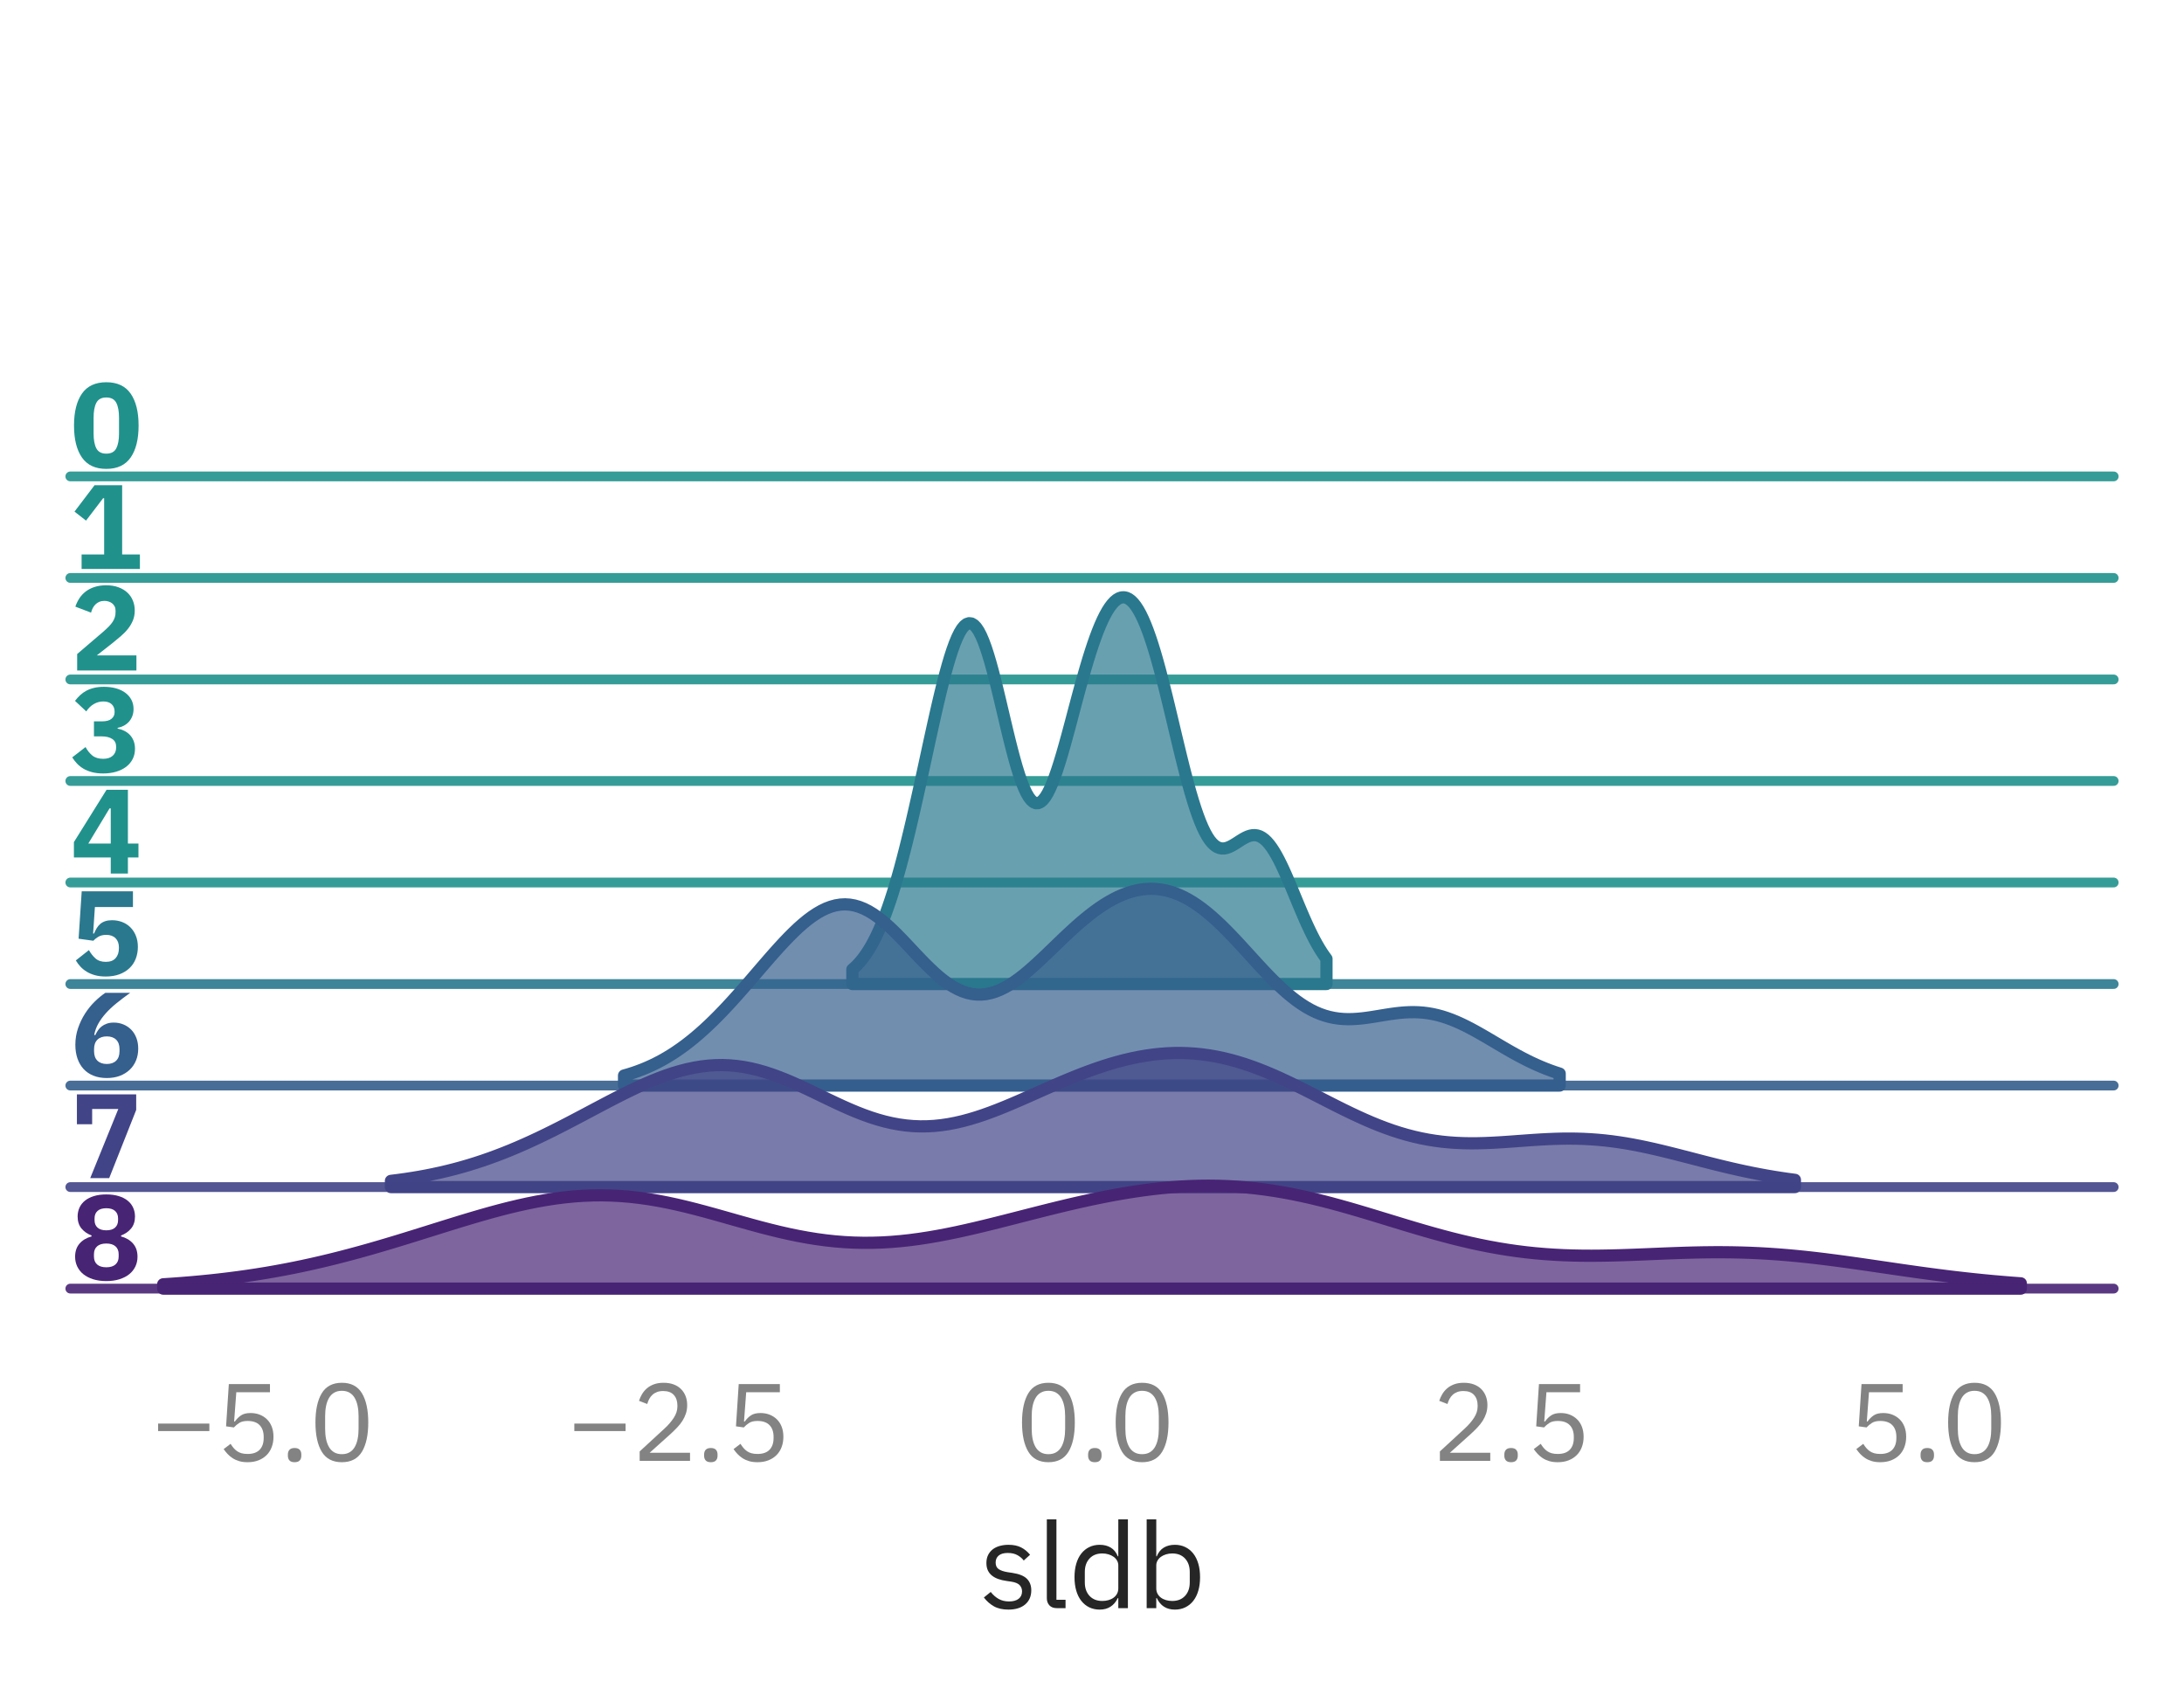 <?xml version="1.0" encoding="utf-8" standalone="no"?>
<!DOCTYPE svg PUBLIC "-//W3C//DTD SVG 1.1//EN"
  "http://www.w3.org/Graphics/SVG/1.1/DTD/svg11.dtd">
<svg xmlns:xlink="http://www.w3.org/1999/xlink" width="223.65pt" height="174.26pt" viewBox="0 0 223.65 174.26" xmlns="http://www.w3.org/2000/svg" version="1.1">
 <defs>
  <style type="text/css">*{stroke-linejoin: round; stroke-linecap: butt}</style>
 </defs>
 <g id="figure_1">
  <g id="patch_1">
   <path d="M 0 174.26 
L 223.65 174.26 
L 223.65 0 
L 0 0 
L 0 174.26 
z
" style="fill: none"/>
  </g>
  <g id="axes_1">
   <g id="patch_2">
    <path d="M 7.2 48.78 
L 216.45 48.78 
L 216.45 7.2 
L 7.2 7.2 
L 7.2 48.78 
z
" style="fill: none"/>
   </g>
   <g id="matplotlib.axis_1">
    <g id="xtick_1"/>
    <g id="xtick_2"/>
    <g id="xtick_3"/>
    <g id="xtick_4"/>
    <g id="xtick_5"/>
   </g>
   <g id="matplotlib.axis_2"/>
   <g id="line2d_1">
    <path d="M 7.2 48.78 
L 216.45 48.78 
" style="fill: none; stroke: #21918c; stroke-opacity: 0.9; stroke-linecap: round"/>
   </g>
   <g id="text_1">
    <!-- 0 -->
    <g style="fill: #21918c" transform="translate(7.2 47.862) scale(0.12 -0.12)">
     <defs>
      <path id="IBMPlexSans-Bold-30" d="M 1920 -77 
Q 1043 -77 620 531 
Q 198 1139 198 2234 
Q 198 3328 620 3936 
Q 1043 4544 1920 4544 
Q 2797 4544 3219 3936 
Q 3642 3328 3642 2234 
Q 3642 1139 3219 531 
Q 2797 -77 1920 -77 
z
M 1920 736 
Q 2304 736 2451 1017 
Q 2598 1299 2598 1811 
L 2598 2656 
Q 2598 3168 2451 3449 
Q 2304 3731 1920 3731 
Q 1536 3731 1389 3449 
Q 1242 3168 1242 2656 
L 1242 1811 
Q 1242 1299 1389 1017 
Q 1536 736 1920 736 
z
" transform="scale(0.016)"/>
     </defs>
     <use xlink:href="#IBMPlexSans-Bold-30"/>
    </g>
   </g>
  </g>
  <g id="axes_2">
   <g id="patch_3">
    <path d="M 7.2 59.175 
L 216.45 59.175 
L 216.45 17.595 
L 7.2 17.595 
L 7.2 59.175 
z
" style="fill: none"/>
   </g>
   <g id="matplotlib.axis_3">
    <g id="xtick_6"/>
    <g id="xtick_7"/>
    <g id="xtick_8"/>
    <g id="xtick_9"/>
    <g id="xtick_10"/>
   </g>
   <g id="matplotlib.axis_4"/>
   <g id="line2d_2">
    <path d="M 7.2 59.175 
L 216.45 59.175 
" style="fill: none; stroke: #21918c; stroke-opacity: 0.9; stroke-linecap: round"/>
   </g>
   <g id="text_2">
    <!-- 1 -->
    <g style="fill: #21918c" transform="translate(7.2 58.257) scale(0.12 -0.12)">
     <defs>
      <path id="IBMPlexSans-Bold-31" d="M 602 0 
L 602 774 
L 1805 774 
L 1805 3770 
L 1747 3770 
L 838 2579 
L 224 3059 
L 1293 4467 
L 2765 4467 
L 2765 774 
L 3712 774 
L 3712 0 
L 602 0 
z
" transform="scale(0.016)"/>
     </defs>
     <use xlink:href="#IBMPlexSans-Bold-31"/>
    </g>
   </g>
  </g>
  <g id="axes_3">
   <g id="patch_4">
    <path d="M 7.2 69.57 
L 216.45 69.57 
L 216.45 27.99 
L 7.2 27.99 
L 7.2 69.57 
z
" style="fill: none"/>
   </g>
   <g id="matplotlib.axis_5">
    <g id="xtick_11"/>
    <g id="xtick_12"/>
    <g id="xtick_13"/>
    <g id="xtick_14"/>
    <g id="xtick_15"/>
   </g>
   <g id="matplotlib.axis_6"/>
   <g id="line2d_3">
    <path d="M 7.2 69.57 
L 216.45 69.57 
" style="fill: none; stroke: #21918c; stroke-opacity: 0.9; stroke-linecap: round"/>
   </g>
   <g id="text_3">
    <!-- 2 -->
    <g style="fill: #21918c" transform="translate(7.2 68.652) scale(0.12 -0.12)">
     <defs>
      <path id="IBMPlexSans-Bold-32" d="M 3526 0 
L 365 0 
L 365 877 
L 1741 2054 
Q 1926 2214 2054 2345 
Q 2182 2477 2262 2601 
Q 2342 2726 2377 2848 
Q 2413 2970 2413 3110 
L 2413 3200 
Q 2413 3328 2361 3424 
Q 2310 3520 2227 3584 
Q 2144 3648 2038 3680 
Q 1933 3712 1824 3712 
Q 1664 3712 1545 3661 
Q 1427 3610 1340 3523 
Q 1254 3437 1196 3325 
Q 1139 3213 1107 3085 
L 269 3405 
Q 346 3635 480 3843 
Q 614 4051 816 4208 
Q 1018 4365 1293 4454 
Q 1568 4544 1914 4544 
Q 2278 4544 2560 4441 
Q 2842 4339 3037 4160 
Q 3232 3981 3334 3734 
Q 3437 3488 3437 3200 
Q 3437 2912 3341 2675 
Q 3245 2438 3081 2230 
Q 2918 2022 2700 1836 
Q 2483 1651 2246 1459 
L 1414 806 
L 3526 806 
L 3526 0 
z
" transform="scale(0.016)"/>
     </defs>
     <use xlink:href="#IBMPlexSans-Bold-32"/>
    </g>
   </g>
  </g>
  <g id="axes_4">
   <g id="patch_5">
    <path d="M 7.2 79.965 
L 216.45 79.965 
L 216.45 38.385 
L 7.2 38.385 
L 7.2 79.965 
z
" style="fill: none"/>
   </g>
   <g id="matplotlib.axis_7">
    <g id="xtick_16"/>
    <g id="xtick_17"/>
    <g id="xtick_18"/>
    <g id="xtick_19"/>
    <g id="xtick_20"/>
   </g>
   <g id="matplotlib.axis_8"/>
   <g id="line2d_4">
    <path d="M 7.2 79.965 
L 216.45 79.965 
" style="fill: none; stroke: #21918c; stroke-opacity: 0.9; stroke-linecap: round"/>
   </g>
   <g id="text_4">
    <!-- 3 -->
    <g style="fill: #21918c" transform="translate(7.2 79.047) scale(0.12 -0.12)">
     <defs>
      <path id="IBMPlexSans-Bold-33" d="M 1677 2701 
Q 2035 2701 2198 2838 
Q 2362 2976 2362 3181 
L 2362 3226 
Q 2362 3469 2205 3616 
Q 2048 3763 1760 3763 
Q 1491 3763 1254 3625 
Q 1018 3488 851 3232 
L 250 3795 
Q 378 3962 525 4099 
Q 672 4237 857 4336 
Q 1043 4435 1273 4489 
Q 1504 4544 1792 4544 
Q 2150 4544 2441 4461 
Q 2733 4378 2941 4221 
Q 3149 4064 3261 3846 
Q 3373 3629 3373 3360 
Q 3373 3149 3305 2976 
Q 3238 2803 3120 2675 
Q 3002 2547 2848 2467 
Q 2694 2387 2522 2355 
L 2522 2317 
Q 2720 2278 2889 2192 
Q 3059 2106 3184 1971 
Q 3309 1837 3379 1654 
Q 3450 1472 3450 1242 
Q 3450 941 3328 697 
Q 3206 454 2982 281 
Q 2758 109 2444 16 
Q 2131 -77 1754 -77 
Q 1414 -77 1152 -6 
Q 890 64 694 182 
Q 499 301 355 454 
Q 211 608 102 781 
L 813 1331 
Q 960 1056 1174 880 
Q 1389 704 1754 704 
Q 2080 704 2262 867 
Q 2445 1030 2445 1312 
L 2445 1350 
Q 2445 1626 2237 1763 
Q 2029 1901 1664 1901 
L 1261 1901 
L 1261 2701 
L 1677 2701 
z
" transform="scale(0.016)"/>
     </defs>
     <use xlink:href="#IBMPlexSans-Bold-33"/>
    </g>
   </g>
  </g>
  <g id="axes_5">
   <g id="patch_6">
    <path d="M 7.2 90.36 
L 216.45 90.36 
L 216.45 48.78 
L 7.2 48.78 
L 7.2 90.36 
z
" style="fill: none"/>
   </g>
   <g id="matplotlib.axis_9">
    <g id="xtick_21"/>
    <g id="xtick_22"/>
    <g id="xtick_23"/>
    <g id="xtick_24"/>
    <g id="xtick_25"/>
   </g>
   <g id="matplotlib.axis_10"/>
   <g id="line2d_5">
    <path d="M 7.2 90.36 
L 216.45 90.36 
" style="fill: none; stroke: #21918c; stroke-opacity: 0.9; stroke-linecap: round"/>
   </g>
   <g id="text_5">
    <!-- 4 -->
    <g style="fill: #21918c" transform="translate(7.2 89.442) scale(0.12 -0.12)">
     <defs>
      <path id="IBMPlexSans-Bold-34" d="M 2157 0 
L 2157 858 
L 192 858 
L 192 1677 
L 1933 4467 
L 3072 4467 
L 3072 1600 
L 3635 1600 
L 3635 858 
L 3072 858 
L 3072 0 
L 2157 0 
z
M 960 1600 
L 2157 1600 
L 2157 3475 
L 2093 3475 
L 960 1600 
z
" transform="scale(0.016)"/>
     </defs>
     <use xlink:href="#IBMPlexSans-Bold-34"/>
    </g>
   </g>
  </g>
  <g id="axes_6">
   <g id="patch_7">
    <path d="M 7.2 100.755 
L 216.45 100.755 
L 216.45 59.175 
L 7.2 59.175 
L 7.2 100.755 
z
" style="fill: none"/>
   </g>
   <g id="matplotlib.axis_11">
    <g id="xtick_26"/>
    <g id="xtick_27"/>
    <g id="xtick_28"/>
    <g id="xtick_29"/>
    <g id="xtick_30"/>
   </g>
   <g id="matplotlib.axis_12"/>
   <g id="FillBetweenPolyCollection_1">
    <defs>
     <path id="m43599b46ce" d="M 87.286 -75 
L 87.286 -73.505 
L 87.53 -73.505 
L 87.774 -73.505 
L 88.018 -73.505 
L 88.262 -73.505 
L 88.506 -73.505 
L 88.75 -73.505 
L 88.994 -73.505 
L 89.238 -73.505 
L 89.482 -73.505 
L 89.726 -73.505 
L 89.97 -73.505 
L 90.214 -73.505 
L 90.458 -73.505 
L 90.702 -73.505 
L 90.946 -73.505 
L 91.19 -73.505 
L 91.434 -73.505 
L 91.678 -73.505 
L 91.922 -73.505 
L 92.166 -73.505 
L 92.409 -73.505 
L 92.653 -73.505 
L 92.897 -73.505 
L 93.141 -73.505 
L 93.385 -73.505 
L 93.629 -73.505 
L 93.873 -73.505 
L 94.117 -73.505 
L 94.361 -73.505 
L 94.605 -73.505 
L 94.849 -73.505 
L 95.093 -73.505 
L 95.337 -73.505 
L 95.581 -73.505 
L 95.825 -73.505 
L 96.069 -73.505 
L 96.313 -73.505 
L 96.557 -73.505 
L 96.801 -73.505 
L 97.045 -73.505 
L 97.289 -73.505 
L 97.533 -73.505 
L 97.777 -73.505 
L 98.021 -73.505 
L 98.265 -73.505 
L 98.509 -73.505 
L 98.753 -73.505 
L 98.997 -73.505 
L 99.241 -73.505 
L 99.485 -73.505 
L 99.729 -73.505 
L 99.973 -73.505 
L 100.217 -73.505 
L 100.461 -73.505 
L 100.705 -73.505 
L 100.949 -73.505 
L 101.192 -73.505 
L 101.436 -73.505 
L 101.68 -73.505 
L 101.924 -73.505 
L 102.168 -73.505 
L 102.412 -73.505 
L 102.656 -73.505 
L 102.9 -73.505 
L 103.144 -73.505 
L 103.388 -73.505 
L 103.632 -73.505 
L 103.876 -73.505 
L 104.12 -73.505 
L 104.364 -73.505 
L 104.608 -73.505 
L 104.852 -73.505 
L 105.096 -73.505 
L 105.34 -73.505 
L 105.584 -73.505 
L 105.828 -73.505 
L 106.072 -73.505 
L 106.316 -73.505 
L 106.56 -73.505 
L 106.804 -73.505 
L 107.048 -73.505 
L 107.292 -73.505 
L 107.536 -73.505 
L 107.78 -73.505 
L 108.024 -73.505 
L 108.268 -73.505 
L 108.512 -73.505 
L 108.756 -73.505 
L 109 -73.505 
L 109.244 -73.505 
L 109.488 -73.505 
L 109.732 -73.505 
L 109.975 -73.505 
L 110.219 -73.505 
L 110.463 -73.505 
L 110.707 -73.505 
L 110.951 -73.505 
L 111.195 -73.505 
L 111.439 -73.505 
L 111.683 -73.505 
L 111.927 -73.505 
L 112.171 -73.505 
L 112.415 -73.505 
L 112.659 -73.505 
L 112.903 -73.505 
L 113.147 -73.505 
L 113.391 -73.505 
L 113.635 -73.505 
L 113.879 -73.505 
L 114.123 -73.505 
L 114.367 -73.505 
L 114.611 -73.505 
L 114.855 -73.505 
L 115.099 -73.505 
L 115.343 -73.505 
L 115.587 -73.505 
L 115.831 -73.505 
L 116.075 -73.505 
L 116.319 -73.505 
L 116.563 -73.505 
L 116.807 -73.505 
L 117.051 -73.505 
L 117.295 -73.505 
L 117.539 -73.505 
L 117.783 -73.505 
L 118.027 -73.505 
L 118.271 -73.505 
L 118.515 -73.505 
L 118.759 -73.505 
L 119.002 -73.505 
L 119.246 -73.505 
L 119.49 -73.505 
L 119.734 -73.505 
L 119.978 -73.505 
L 120.222 -73.505 
L 120.466 -73.505 
L 120.71 -73.505 
L 120.954 -73.505 
L 121.198 -73.505 
L 121.442 -73.505 
L 121.686 -73.505 
L 121.93 -73.505 
L 122.174 -73.505 
L 122.418 -73.505 
L 122.662 -73.505 
L 122.906 -73.505 
L 123.15 -73.505 
L 123.394 -73.505 
L 123.638 -73.505 
L 123.882 -73.505 
L 124.126 -73.505 
L 124.37 -73.505 
L 124.614 -73.505 
L 124.858 -73.505 
L 125.102 -73.505 
L 125.346 -73.505 
L 125.59 -73.505 
L 125.834 -73.505 
L 126.078 -73.505 
L 126.322 -73.505 
L 126.566 -73.505 
L 126.81 -73.505 
L 127.054 -73.505 
L 127.298 -73.505 
L 127.542 -73.505 
L 127.785 -73.505 
L 128.029 -73.505 
L 128.273 -73.505 
L 128.517 -73.505 
L 128.761 -73.505 
L 129.005 -73.505 
L 129.249 -73.505 
L 129.493 -73.505 
L 129.737 -73.505 
L 129.981 -73.505 
L 130.225 -73.505 
L 130.469 -73.505 
L 130.713 -73.505 
L 130.957 -73.505 
L 131.201 -73.505 
L 131.445 -73.505 
L 131.689 -73.505 
L 131.933 -73.505 
L 132.177 -73.505 
L 132.421 -73.505 
L 132.665 -73.505 
L 132.909 -73.505 
L 133.153 -73.505 
L 133.397 -73.505 
L 133.641 -73.505 
L 133.885 -73.505 
L 134.129 -73.505 
L 134.373 -73.505 
L 134.617 -73.505 
L 134.861 -73.505 
L 135.105 -73.505 
L 135.349 -73.505 
L 135.593 -73.505 
L 135.837 -73.505 
L 135.837 -76.085 
L 135.837 -76.085 
L 135.593 -76.418 
L 135.349 -76.78 
L 135.105 -77.171 
L 134.861 -77.589 
L 134.617 -78.035 
L 134.373 -78.508 
L 134.129 -79.006 
L 133.885 -79.527 
L 133.641 -80.068 
L 133.397 -80.627 
L 133.153 -81.2 
L 132.909 -81.782 
L 132.665 -82.371 
L 132.421 -82.96 
L 132.177 -83.546 
L 131.933 -84.123 
L 131.689 -84.685 
L 131.445 -85.228 
L 131.201 -85.746 
L 130.957 -86.234 
L 130.713 -86.688 
L 130.469 -87.104 
L 130.225 -87.477 
L 129.981 -87.805 
L 129.737 -88.086 
L 129.493 -88.317 
L 129.249 -88.498 
L 129.005 -88.63 
L 128.761 -88.713 
L 128.517 -88.75 
L 128.273 -88.743 
L 128.029 -88.697 
L 127.785 -88.617 
L 127.542 -88.507 
L 127.298 -88.375 
L 127.054 -88.227 
L 126.81 -88.071 
L 126.566 -87.913 
L 126.322 -87.763 
L 126.078 -87.627 
L 125.834 -87.514 
L 125.59 -87.431 
L 125.346 -87.386 
L 125.102 -87.385 
L 124.858 -87.435 
L 124.614 -87.541 
L 124.37 -87.707 
L 124.126 -87.938 
L 123.882 -88.236 
L 123.638 -88.603 
L 123.394 -89.041 
L 123.15 -89.548 
L 122.906 -90.124 
L 122.662 -90.767 
L 122.418 -91.473 
L 122.174 -92.239 
L 121.93 -93.059 
L 121.686 -93.93 
L 121.442 -94.843 
L 121.198 -95.794 
L 120.954 -96.775 
L 120.71 -97.778 
L 120.466 -98.797 
L 120.222 -99.823 
L 119.978 -100.85 
L 119.734 -101.869 
L 119.49 -102.875 
L 119.246 -103.859 
L 119.002 -104.816 
L 118.759 -105.74 
L 118.515 -106.625 
L 118.271 -107.466 
L 118.027 -108.259 
L 117.783 -109 
L 117.539 -109.686 
L 117.295 -110.313 
L 117.051 -110.88 
L 116.807 -111.385 
L 116.563 -111.826 
L 116.319 -112.202 
L 116.075 -112.514 
L 115.831 -112.759 
L 115.587 -112.94 
L 115.343 -113.055 
L 115.099 -113.105 
L 114.855 -113.091 
L 114.611 -113.013 
L 114.367 -112.872 
L 114.123 -112.67 
L 113.879 -112.406 
L 113.635 -112.083 
L 113.391 -111.702 
L 113.147 -111.263 
L 112.903 -110.769 
L 112.659 -110.221 
L 112.415 -109.621 
L 112.171 -108.973 
L 111.927 -108.277 
L 111.683 -107.538 
L 111.439 -106.759 
L 111.195 -105.944 
L 110.951 -105.097 
L 110.707 -104.223 
L 110.463 -103.329 
L 110.219 -102.418 
L 109.975 -101.5 
L 109.732 -100.579 
L 109.488 -99.664 
L 109.244 -98.763 
L 109 -97.883 
L 108.756 -97.034 
L 108.512 -96.224 
L 108.268 -95.462 
L 108.024 -94.755 
L 107.78 -94.113 
L 107.536 -93.544 
L 107.292 -93.055 
L 107.048 -92.653 
L 106.804 -92.344 
L 106.56 -92.134 
L 106.316 -92.026 
L 106.072 -92.023 
L 105.828 -92.127 
L 105.584 -92.34 
L 105.34 -92.658 
L 105.096 -93.081 
L 104.852 -93.605 
L 104.608 -94.223 
L 104.364 -94.929 
L 104.12 -95.715 
L 103.876 -96.572 
L 103.632 -97.489 
L 103.388 -98.454 
L 103.144 -99.457 
L 102.9 -100.483 
L 102.656 -101.519 
L 102.412 -102.552 
L 102.168 -103.569 
L 101.924 -104.556 
L 101.68 -105.5 
L 101.436 -106.389 
L 101.192 -107.213 
L 100.949 -107.96 
L 100.705 -108.622 
L 100.461 -109.19 
L 100.217 -109.658 
L 99.973 -110.021 
L 99.729 -110.275 
L 99.485 -110.419 
L 99.241 -110.45 
L 98.997 -110.37 
L 98.753 -110.181 
L 98.509 -109.886 
L 98.265 -109.488 
L 98.021 -108.992 
L 97.777 -108.406 
L 97.533 -107.734 
L 97.289 -106.984 
L 97.045 -106.163 
L 96.801 -105.28 
L 96.557 -104.34 
L 96.313 -103.353 
L 96.069 -102.325 
L 95.825 -101.264 
L 95.581 -100.177 
L 95.337 -99.072 
L 95.093 -97.954 
L 94.849 -96.829 
L 94.605 -95.704 
L 94.361 -94.583 
L 94.117 -93.471 
L 93.873 -92.374 
L 93.629 -91.294 
L 93.385 -90.236 
L 93.141 -89.203 
L 92.897 -88.198 
L 92.653 -87.224 
L 92.409 -86.282 
L 92.166 -85.374 
L 91.922 -84.503 
L 91.678 -83.669 
L 91.434 -82.873 
L 91.19 -82.117 
L 90.946 -81.399 
L 90.702 -80.722 
L 90.458 -80.084 
L 90.214 -79.485 
L 89.97 -78.925 
L 89.726 -78.403 
L 89.482 -77.917 
L 89.238 -77.468 
L 88.994 -77.054 
L 88.75 -76.672 
L 88.506 -76.323 
L 88.262 -76.004 
L 88.018 -75.714 
L 87.774 -75.451 
L 87.53 -75.213 
L 87.286 -75 
z
" style="stroke: #2a788e; stroke-width: 1.25"/>
    </defs>
    <g>
     <use xlink:href="#m43599b46ce" x="0" y="174.26" style="fill: #2a788e; fill-opacity: 0.7; stroke: #2a788e; stroke-width: 1.25"/>
    </g>
   </g>
   <g id="line2d_6">
    <path d="M 7.2 100.755 
L 216.45 100.755 
" style="fill: none; stroke: #2a788e; stroke-opacity: 0.9; stroke-linecap: round"/>
   </g>
   <g id="text_6">
    <!-- 5 -->
    <g style="fill: #2a788e" transform="translate(7.2 99.837) scale(0.12 -0.12)">
     <defs>
      <path id="IBMPlexSans-Bold-35" d="M 3341 3629 
L 1312 3629 
L 1216 2214 
L 1267 2214 
Q 1331 2374 1411 2505 
Q 1491 2637 1600 2729 
Q 1709 2822 1862 2873 
Q 2016 2925 2227 2925 
Q 2515 2925 2764 2829 
Q 3014 2733 3200 2550 
Q 3386 2368 3494 2102 
Q 3603 1837 3603 1504 
Q 3603 1165 3491 873 
Q 3379 582 3158 371 
Q 2938 160 2618 41 
Q 2298 -77 1888 -77 
Q 1562 -77 1312 -6 
Q 1062 64 870 182 
Q 678 301 537 454 
Q 397 608 294 781 
L 992 1331 
Q 1139 1069 1344 886 
Q 1549 704 1894 704 
Q 2240 704 2416 902 
Q 2592 1101 2592 1427 
L 2592 1478 
Q 2592 1786 2413 1965 
Q 2234 2144 1920 2144 
Q 1658 2144 1488 2038 
Q 1318 1933 1229 1830 
L 442 1939 
L 608 4467 
L 3341 4467 
L 3341 3629 
z
" transform="scale(0.016)"/>
     </defs>
     <use xlink:href="#IBMPlexSans-Bold-35"/>
    </g>
   </g>
  </g>
  <g id="axes_7">
   <g id="patch_8">
    <path d="M 7.2 111.15 
L 216.45 111.15 
L 216.45 69.57 
L 7.2 69.57 
L 7.2 111.15 
z
" style="fill: none"/>
   </g>
   <g id="matplotlib.axis_13">
    <g id="xtick_31"/>
    <g id="xtick_32"/>
    <g id="xtick_33"/>
    <g id="xtick_34"/>
    <g id="xtick_35"/>
   </g>
   <g id="matplotlib.axis_14"/>
   <g id="FillBetweenPolyCollection_2">
    <defs>
     <path id="m4fc00595c2" d="M 63.905 -64.137 
L 63.905 -63.11 
L 64.386 -63.11 
L 64.868 -63.11 
L 65.349 -63.11 
L 65.831 -63.11 
L 66.312 -63.11 
L 66.793 -63.11 
L 67.275 -63.11 
L 67.756 -63.11 
L 68.238 -63.11 
L 68.719 -63.11 
L 69.201 -63.11 
L 69.682 -63.11 
L 70.164 -63.11 
L 70.645 -63.11 
L 71.127 -63.11 
L 71.608 -63.11 
L 72.09 -63.11 
L 72.571 -63.11 
L 73.053 -63.11 
L 73.534 -63.11 
L 74.016 -63.11 
L 74.497 -63.11 
L 74.979 -63.11 
L 75.46 -63.11 
L 75.941 -63.11 
L 76.423 -63.11 
L 76.904 -63.11 
L 77.386 -63.11 
L 77.867 -63.11 
L 78.349 -63.11 
L 78.83 -63.11 
L 79.312 -63.11 
L 79.793 -63.11 
L 80.275 -63.11 
L 80.756 -63.11 
L 81.238 -63.11 
L 81.719 -63.11 
L 82.201 -63.11 
L 82.682 -63.11 
L 83.164 -63.11 
L 83.645 -63.11 
L 84.127 -63.11 
L 84.608 -63.11 
L 85.089 -63.11 
L 85.571 -63.11 
L 86.052 -63.11 
L 86.534 -63.11 
L 87.015 -63.11 
L 87.497 -63.11 
L 87.978 -63.11 
L 88.46 -63.11 
L 88.941 -63.11 
L 89.423 -63.11 
L 89.904 -63.11 
L 90.386 -63.11 
L 90.867 -63.11 
L 91.349 -63.11 
L 91.83 -63.11 
L 92.312 -63.11 
L 92.793 -63.11 
L 93.274 -63.11 
L 93.756 -63.11 
L 94.237 -63.11 
L 94.719 -63.11 
L 95.2 -63.11 
L 95.682 -63.11 
L 96.163 -63.11 
L 96.645 -63.11 
L 97.126 -63.11 
L 97.608 -63.11 
L 98.089 -63.11 
L 98.571 -63.11 
L 99.052 -63.11 
L 99.534 -63.11 
L 100.015 -63.11 
L 100.497 -63.11 
L 100.978 -63.11 
L 101.46 -63.11 
L 101.941 -63.11 
L 102.422 -63.11 
L 102.904 -63.11 
L 103.385 -63.11 
L 103.867 -63.11 
L 104.348 -63.11 
L 104.83 -63.11 
L 105.311 -63.11 
L 105.793 -63.11 
L 106.274 -63.11 
L 106.756 -63.11 
L 107.237 -63.11 
L 107.719 -63.11 
L 108.2 -63.11 
L 108.682 -63.11 
L 109.163 -63.11 
L 109.645 -63.11 
L 110.126 -63.11 
L 110.607 -63.11 
L 111.089 -63.11 
L 111.57 -63.11 
L 112.052 -63.11 
L 112.533 -63.11 
L 113.015 -63.11 
L 113.496 -63.11 
L 113.978 -63.11 
L 114.459 -63.11 
L 114.941 -63.11 
L 115.422 -63.11 
L 115.904 -63.11 
L 116.385 -63.11 
L 116.867 -63.11 
L 117.348 -63.11 
L 117.83 -63.11 
L 118.311 -63.11 
L 118.793 -63.11 
L 119.274 -63.11 
L 119.755 -63.11 
L 120.237 -63.11 
L 120.718 -63.11 
L 121.2 -63.11 
L 121.681 -63.11 
L 122.163 -63.11 
L 122.644 -63.11 
L 123.126 -63.11 
L 123.607 -63.11 
L 124.089 -63.11 
L 124.57 -63.11 
L 125.052 -63.11 
L 125.533 -63.11 
L 126.015 -63.11 
L 126.496 -63.11 
L 126.978 -63.11 
L 127.459 -63.11 
L 127.941 -63.11 
L 128.422 -63.11 
L 128.903 -63.11 
L 129.385 -63.11 
L 129.866 -63.11 
L 130.348 -63.11 
L 130.829 -63.11 
L 131.311 -63.11 
L 131.792 -63.11 
L 132.274 -63.11 
L 132.755 -63.11 
L 133.237 -63.11 
L 133.718 -63.11 
L 134.2 -63.11 
L 134.681 -63.11 
L 135.163 -63.11 
L 135.644 -63.11 
L 136.126 -63.11 
L 136.607 -63.11 
L 137.088 -63.11 
L 137.57 -63.11 
L 138.051 -63.11 
L 138.533 -63.11 
L 139.014 -63.11 
L 139.496 -63.11 
L 139.977 -63.11 
L 140.459 -63.11 
L 140.94 -63.11 
L 141.422 -63.11 
L 141.903 -63.11 
L 142.385 -63.11 
L 142.866 -63.11 
L 143.348 -63.11 
L 143.829 -63.11 
L 144.311 -63.11 
L 144.792 -63.11 
L 145.274 -63.11 
L 145.755 -63.11 
L 146.236 -63.11 
L 146.718 -63.11 
L 147.199 -63.11 
L 147.681 -63.11 
L 148.162 -63.11 
L 148.644 -63.11 
L 149.125 -63.11 
L 149.607 -63.11 
L 150.088 -63.11 
L 150.57 -63.11 
L 151.051 -63.11 
L 151.533 -63.11 
L 152.014 -63.11 
L 152.496 -63.11 
L 152.977 -63.11 
L 153.459 -63.11 
L 153.94 -63.11 
L 154.421 -63.11 
L 154.903 -63.11 
L 155.384 -63.11 
L 155.866 -63.11 
L 156.347 -63.11 
L 156.829 -63.11 
L 157.31 -63.11 
L 157.792 -63.11 
L 158.273 -63.11 
L 158.755 -63.11 
L 159.236 -63.11 
L 159.718 -63.11 
L 159.718 -64.333 
L 159.718 -64.333 
L 159.236 -64.489 
L 158.755 -64.659 
L 158.273 -64.843 
L 157.792 -65.04 
L 157.31 -65.25 
L 156.829 -65.472 
L 156.347 -65.707 
L 155.866 -65.954 
L 155.384 -66.211 
L 154.903 -66.476 
L 154.421 -66.749 
L 153.94 -67.029 
L 153.459 -67.312 
L 152.977 -67.596 
L 152.496 -67.881 
L 152.014 -68.163 
L 151.533 -68.439 
L 151.051 -68.709 
L 150.57 -68.968 
L 150.088 -69.215 
L 149.607 -69.447 
L 149.125 -69.662 
L 148.644 -69.859 
L 148.162 -70.035 
L 147.681 -70.19 
L 147.199 -70.321 
L 146.718 -70.429 
L 146.236 -70.513 
L 145.755 -70.574 
L 145.274 -70.611 
L 144.792 -70.626 
L 144.311 -70.621 
L 143.829 -70.596 
L 143.348 -70.555 
L 142.866 -70.499 
L 142.385 -70.433 
L 141.903 -70.358 
L 141.422 -70.279 
L 140.94 -70.199 
L 140.459 -70.122 
L 139.977 -70.051 
L 139.496 -69.991 
L 139.014 -69.945 
L 138.533 -69.916 
L 138.051 -69.907 
L 137.57 -69.923 
L 137.088 -69.965 
L 136.607 -70.037 
L 136.126 -70.139 
L 135.644 -70.275 
L 135.163 -70.444 
L 134.681 -70.648 
L 134.2 -70.887 
L 133.718 -71.16 
L 133.237 -71.468 
L 132.755 -71.808 
L 132.274 -72.18 
L 131.792 -72.581 
L 131.311 -73.009 
L 130.829 -73.461 
L 130.348 -73.934 
L 129.866 -74.426 
L 129.385 -74.932 
L 128.903 -75.449 
L 128.422 -75.974 
L 127.941 -76.502 
L 127.459 -77.03 
L 126.978 -77.555 
L 126.496 -78.072 
L 126.015 -78.578 
L 125.533 -79.07 
L 125.052 -79.545 
L 124.57 -79.999 
L 124.089 -80.431 
L 123.607 -80.838 
L 123.126 -81.218 
L 122.644 -81.569 
L 122.163 -81.889 
L 121.681 -82.177 
L 121.2 -82.433 
L 120.718 -82.654 
L 120.237 -82.842 
L 119.755 -82.994 
L 119.274 -83.112 
L 118.793 -83.195 
L 118.311 -83.243 
L 117.83 -83.257 
L 117.348 -83.236 
L 116.867 -83.182 
L 116.385 -83.094 
L 115.904 -82.974 
L 115.422 -82.822 
L 114.941 -82.64 
L 114.459 -82.427 
L 113.978 -82.185 
L 113.496 -81.915 
L 113.015 -81.619 
L 112.533 -81.297 
L 112.052 -80.951 
L 111.57 -80.583 
L 111.089 -80.194 
L 110.607 -79.787 
L 110.126 -79.363 
L 109.645 -78.926 
L 109.163 -78.477 
L 108.682 -78.019 
L 108.2 -77.556 
L 107.719 -77.091 
L 107.237 -76.627 
L 106.756 -76.168 
L 106.274 -75.718 
L 105.793 -75.281 
L 105.311 -74.86 
L 104.83 -74.46 
L 104.348 -74.086 
L 103.867 -73.74 
L 103.385 -73.427 
L 102.904 -73.15 
L 102.422 -72.914 
L 101.941 -72.721 
L 101.46 -72.574 
L 100.978 -72.475 
L 100.497 -72.426 
L 100.015 -72.43 
L 99.534 -72.485 
L 99.052 -72.593 
L 98.571 -72.753 
L 98.089 -72.964 
L 97.608 -73.224 
L 97.126 -73.529 
L 96.645 -73.878 
L 96.163 -74.266 
L 95.682 -74.689 
L 95.2 -75.141 
L 94.719 -75.617 
L 94.237 -76.112 
L 93.756 -76.619 
L 93.274 -77.132 
L 92.793 -77.644 
L 92.312 -78.149 
L 91.83 -78.64 
L 91.349 -79.111 
L 90.867 -79.556 
L 90.386 -79.97 
L 89.904 -80.347 
L 89.423 -80.684 
L 88.941 -80.975 
L 88.46 -81.218 
L 87.978 -81.41 
L 87.497 -81.549 
L 87.015 -81.634 
L 86.534 -81.664 
L 86.052 -81.639 
L 85.571 -81.56 
L 85.089 -81.429 
L 84.608 -81.247 
L 84.127 -81.016 
L 83.645 -80.739 
L 83.164 -80.42 
L 82.682 -80.061 
L 82.201 -79.665 
L 81.719 -79.238 
L 81.238 -78.781 
L 80.756 -78.299 
L 80.275 -77.796 
L 79.793 -77.275 
L 79.312 -76.74 
L 78.83 -76.194 
L 78.349 -75.64 
L 77.867 -75.081 
L 77.386 -74.521 
L 76.904 -73.961 
L 76.423 -73.404 
L 75.941 -72.853 
L 75.46 -72.31 
L 74.979 -71.776 
L 74.497 -71.253 
L 74.016 -70.743 
L 73.534 -70.247 
L 73.053 -69.766 
L 72.571 -69.302 
L 72.09 -68.855 
L 71.608 -68.427 
L 71.127 -68.017 
L 70.645 -67.626 
L 70.164 -67.254 
L 69.682 -66.903 
L 69.201 -66.571 
L 68.719 -66.258 
L 68.238 -65.966 
L 67.756 -65.692 
L 67.275 -65.438 
L 66.793 -65.201 
L 66.312 -64.983 
L 65.831 -64.782 
L 65.349 -64.598 
L 64.868 -64.429 
L 64.386 -64.276 
L 63.905 -64.137 
z
" style="stroke: #355f8d; stroke-width: 1.25"/>
    </defs>
    <g>
     <use xlink:href="#m4fc00595c2" x="0" y="174.26" style="fill: #355f8d; fill-opacity: 0.7; stroke: #355f8d; stroke-width: 1.25"/>
    </g>
   </g>
   <g id="line2d_7">
    <path d="M 7.2 111.15 
L 216.45 111.15 
" style="fill: none; stroke: #355f8d; stroke-opacity: 0.9; stroke-linecap: round"/>
   </g>
   <g id="text_7">
    <!-- 6 -->
    <g style="fill: #355f8d" transform="translate(7.2 110.232) scale(0.12 -0.12)">
     <defs>
      <path id="IBMPlexSans-Bold-36" d="M 1946 -77 
Q 1549 -77 1235 48 
Q 922 173 707 406 
Q 493 640 381 966 
Q 269 1293 269 1696 
Q 269 2163 413 2582 
Q 557 3002 784 3357 
Q 1011 3712 1296 3993 
Q 1581 4275 1869 4467 
L 3194 4467 
Q 2784 4173 2457 3907 
Q 2131 3642 1891 3373 
Q 1651 3104 1494 2825 
Q 1338 2547 1274 2227 
L 1331 2208 
Q 1389 2336 1469 2457 
Q 1549 2579 1667 2672 
Q 1786 2765 1946 2822 
Q 2106 2880 2317 2880 
Q 2592 2880 2832 2781 
Q 3072 2682 3248 2502 
Q 3424 2323 3523 2064 
Q 3622 1805 3622 1491 
Q 3622 1146 3504 858 
Q 3386 570 3165 362 
Q 2944 154 2637 38 
Q 2330 -77 1946 -77 
z
M 1946 672 
Q 2266 672 2445 848 
Q 2624 1024 2624 1350 
L 2624 1466 
Q 2624 1792 2445 1968 
Q 2266 2144 1946 2144 
Q 1626 2144 1446 1968 
Q 1267 1792 1267 1466 
L 1267 1350 
Q 1267 1024 1446 848 
Q 1626 672 1946 672 
z
" transform="scale(0.016)"/>
     </defs>
     <use xlink:href="#IBMPlexSans-Bold-36"/>
    </g>
   </g>
  </g>
  <g id="axes_8">
   <g id="patch_9">
    <path d="M 7.2 121.545 
L 216.45 121.545 
L 216.45 79.965 
L 7.2 79.965 
L 7.2 121.545 
z
" style="fill: none"/>
   </g>
   <g id="matplotlib.axis_15">
    <g id="xtick_36"/>
    <g id="xtick_37"/>
    <g id="xtick_38"/>
    <g id="xtick_39"/>
    <g id="xtick_40"/>
   </g>
   <g id="matplotlib.axis_16"/>
   <g id="FillBetweenPolyCollection_3">
    <defs>
     <path id="m8384c57ba2" d="M 40.034 -53.35 
L 40.034 -52.715 
L 40.756 -52.715 
L 41.479 -52.715 
L 42.201 -52.715 
L 42.924 -52.715 
L 43.646 -52.715 
L 44.369 -52.715 
L 45.091 -52.715 
L 45.813 -52.715 
L 46.536 -52.715 
L 47.258 -52.715 
L 47.981 -52.715 
L 48.703 -52.715 
L 49.426 -52.715 
L 50.148 -52.715 
L 50.871 -52.715 
L 51.593 -52.715 
L 52.316 -52.715 
L 53.038 -52.715 
L 53.761 -52.715 
L 54.483 -52.715 
L 55.206 -52.715 
L 55.928 -52.715 
L 56.65 -52.715 
L 57.373 -52.715 
L 58.095 -52.715 
L 58.818 -52.715 
L 59.54 -52.715 
L 60.263 -52.715 
L 60.985 -52.715 
L 61.708 -52.715 
L 62.43 -52.715 
L 63.153 -52.715 
L 63.875 -52.715 
L 64.598 -52.715 
L 65.32 -52.715 
L 66.043 -52.715 
L 66.765 -52.715 
L 67.487 -52.715 
L 68.21 -52.715 
L 68.932 -52.715 
L 69.655 -52.715 
L 70.377 -52.715 
L 71.1 -52.715 
L 71.822 -52.715 
L 72.545 -52.715 
L 73.267 -52.715 
L 73.99 -52.715 
L 74.712 -52.715 
L 75.435 -52.715 
L 76.157 -52.715 
L 76.88 -52.715 
L 77.602 -52.715 
L 78.324 -52.715 
L 79.047 -52.715 
L 79.769 -52.715 
L 80.492 -52.715 
L 81.214 -52.715 
L 81.937 -52.715 
L 82.659 -52.715 
L 83.382 -52.715 
L 84.104 -52.715 
L 84.827 -52.715 
L 85.549 -52.715 
L 86.272 -52.715 
L 86.994 -52.715 
L 87.717 -52.715 
L 88.439 -52.715 
L 89.161 -52.715 
L 89.884 -52.715 
L 90.606 -52.715 
L 91.329 -52.715 
L 92.051 -52.715 
L 92.774 -52.715 
L 93.496 -52.715 
L 94.219 -52.715 
L 94.941 -52.715 
L 95.664 -52.715 
L 96.386 -52.715 
L 97.109 -52.715 
L 97.831 -52.715 
L 98.554 -52.715 
L 99.276 -52.715 
L 99.998 -52.715 
L 100.721 -52.715 
L 101.443 -52.715 
L 102.166 -52.715 
L 102.888 -52.715 
L 103.611 -52.715 
L 104.333 -52.715 
L 105.056 -52.715 
L 105.778 -52.715 
L 106.501 -52.715 
L 107.223 -52.715 
L 107.946 -52.715 
L 108.668 -52.715 
L 109.391 -52.715 
L 110.113 -52.715 
L 110.835 -52.715 
L 111.558 -52.715 
L 112.28 -52.715 
L 113.003 -52.715 
L 113.725 -52.715 
L 114.448 -52.715 
L 115.17 -52.715 
L 115.893 -52.715 
L 116.615 -52.715 
L 117.338 -52.715 
L 118.06 -52.715 
L 118.783 -52.715 
L 119.505 -52.715 
L 120.228 -52.715 
L 120.95 -52.715 
L 121.672 -52.715 
L 122.395 -52.715 
L 123.117 -52.715 
L 123.84 -52.715 
L 124.562 -52.715 
L 125.285 -52.715 
L 126.007 -52.715 
L 126.73 -52.715 
L 127.452 -52.715 
L 128.175 -52.715 
L 128.897 -52.715 
L 129.62 -52.715 
L 130.342 -52.715 
L 131.065 -52.715 
L 131.787 -52.715 
L 132.509 -52.715 
L 133.232 -52.715 
L 133.954 -52.715 
L 134.677 -52.715 
L 135.399 -52.715 
L 136.122 -52.715 
L 136.844 -52.715 
L 137.567 -52.715 
L 138.289 -52.715 
L 139.012 -52.715 
L 139.734 -52.715 
L 140.457 -52.715 
L 141.179 -52.715 
L 141.902 -52.715 
L 142.624 -52.715 
L 143.346 -52.715 
L 144.069 -52.715 
L 144.791 -52.715 
L 145.514 -52.715 
L 146.236 -52.715 
L 146.959 -52.715 
L 147.681 -52.715 
L 148.404 -52.715 
L 149.126 -52.715 
L 149.849 -52.715 
L 150.571 -52.715 
L 151.294 -52.715 
L 152.016 -52.715 
L 152.739 -52.715 
L 153.461 -52.715 
L 154.183 -52.715 
L 154.906 -52.715 
L 155.628 -52.715 
L 156.351 -52.715 
L 157.073 -52.715 
L 157.796 -52.715 
L 158.518 -52.715 
L 159.241 -52.715 
L 159.963 -52.715 
L 160.686 -52.715 
L 161.408 -52.715 
L 162.131 -52.715 
L 162.853 -52.715 
L 163.576 -52.715 
L 164.298 -52.715 
L 165.02 -52.715 
L 165.743 -52.715 
L 166.465 -52.715 
L 167.188 -52.715 
L 167.91 -52.715 
L 168.633 -52.715 
L 169.355 -52.715 
L 170.078 -52.715 
L 170.8 -52.715 
L 171.523 -52.715 
L 172.245 -52.715 
L 172.968 -52.715 
L 173.69 -52.715 
L 174.413 -52.715 
L 175.135 -52.715 
L 175.857 -52.715 
L 176.58 -52.715 
L 177.302 -52.715 
L 178.025 -52.715 
L 178.747 -52.715 
L 179.47 -52.715 
L 180.192 -52.715 
L 180.915 -52.715 
L 181.637 -52.715 
L 182.36 -52.715 
L 183.082 -52.715 
L 183.805 -52.715 
L 183.805 -53.455 
L 183.805 -53.455 
L 183.082 -53.552 
L 182.36 -53.658 
L 181.637 -53.772 
L 180.915 -53.895 
L 180.192 -54.028 
L 179.47 -54.168 
L 178.747 -54.317 
L 178.025 -54.474 
L 177.302 -54.638 
L 176.58 -54.809 
L 175.857 -54.985 
L 175.135 -55.166 
L 174.413 -55.35 
L 173.69 -55.537 
L 172.968 -55.725 
L 172.245 -55.911 
L 171.523 -56.096 
L 170.8 -56.277 
L 170.078 -56.453 
L 169.355 -56.622 
L 168.633 -56.782 
L 167.91 -56.933 
L 167.188 -57.072 
L 166.465 -57.199 
L 165.743 -57.312 
L 165.02 -57.411 
L 164.298 -57.494 
L 163.576 -57.562 
L 162.853 -57.614 
L 162.131 -57.651 
L 161.408 -57.673 
L 160.686 -57.68 
L 159.963 -57.674 
L 159.241 -57.655 
L 158.518 -57.626 
L 157.796 -57.588 
L 157.073 -57.543 
L 156.351 -57.492 
L 155.628 -57.44 
L 154.906 -57.386 
L 154.183 -57.335 
L 153.461 -57.289 
L 152.739 -57.25 
L 152.016 -57.22 
L 151.294 -57.202 
L 150.571 -57.198 
L 149.849 -57.211 
L 149.126 -57.241 
L 148.404 -57.291 
L 147.681 -57.362 
L 146.959 -57.456 
L 146.236 -57.572 
L 145.514 -57.712 
L 144.791 -57.876 
L 144.069 -58.063 
L 143.346 -58.274 
L 142.624 -58.507 
L 141.902 -58.763 
L 141.179 -59.038 
L 140.457 -59.333 
L 139.734 -59.645 
L 139.012 -59.972 
L 138.289 -60.312 
L 137.567 -60.663 
L 136.844 -61.023 
L 136.122 -61.389 
L 135.399 -61.758 
L 134.677 -62.127 
L 133.954 -62.495 
L 133.232 -62.858 
L 132.509 -63.214 
L 131.787 -63.561 
L 131.065 -63.896 
L 130.342 -64.217 
L 129.62 -64.522 
L 128.897 -64.809 
L 128.175 -65.077 
L 127.452 -65.323 
L 126.73 -65.547 
L 126.007 -65.748 
L 125.285 -65.925 
L 124.562 -66.076 
L 123.84 -66.202 
L 123.117 -66.302 
L 122.395 -66.376 
L 121.672 -66.423 
L 120.95 -66.445 
L 120.228 -66.441 
L 119.505 -66.412 
L 118.783 -66.357 
L 118.06 -66.279 
L 117.338 -66.176 
L 116.615 -66.051 
L 115.893 -65.904 
L 115.17 -65.735 
L 114.448 -65.547 
L 113.725 -65.339 
L 113.003 -65.114 
L 112.28 -64.871 
L 111.558 -64.613 
L 110.835 -64.342 
L 110.113 -64.057 
L 109.391 -63.762 
L 108.668 -63.458 
L 107.946 -63.146 
L 107.223 -62.829 
L 106.501 -62.509 
L 105.778 -62.187 
L 105.056 -61.867 
L 104.333 -61.551 
L 103.611 -61.241 
L 102.888 -60.939 
L 102.166 -60.649 
L 101.443 -60.373 
L 100.721 -60.114 
L 99.998 -59.874 
L 99.276 -59.657 
L 98.554 -59.463 
L 97.831 -59.297 
L 97.109 -59.159 
L 96.386 -59.052 
L 95.664 -58.977 
L 94.941 -58.937 
L 94.219 -58.931 
L 93.496 -58.96 
L 92.774 -59.025 
L 92.051 -59.125 
L 91.329 -59.259 
L 90.606 -59.427 
L 89.884 -59.627 
L 89.161 -59.857 
L 88.439 -60.114 
L 87.717 -60.396 
L 86.994 -60.699 
L 86.272 -61.019 
L 85.549 -61.353 
L 84.827 -61.696 
L 84.104 -62.045 
L 83.382 -62.394 
L 82.659 -62.739 
L 81.937 -63.077 
L 81.214 -63.401 
L 80.492 -63.709 
L 79.769 -63.997 
L 79.047 -64.26 
L 78.324 -64.496 
L 77.602 -64.702 
L 76.88 -64.875 
L 76.157 -65.013 
L 75.435 -65.115 
L 74.712 -65.18 
L 73.99 -65.208 
L 73.267 -65.197 
L 72.545 -65.15 
L 71.822 -65.066 
L 71.1 -64.947 
L 70.377 -64.795 
L 69.655 -64.61 
L 68.932 -64.396 
L 68.21 -64.154 
L 67.487 -63.886 
L 66.765 -63.596 
L 66.043 -63.286 
L 65.32 -62.959 
L 64.598 -62.616 
L 63.875 -62.261 
L 63.153 -61.896 
L 62.43 -61.523 
L 61.708 -61.144 
L 60.985 -60.762 
L 60.263 -60.379 
L 59.54 -59.996 
L 58.818 -59.616 
L 58.095 -59.239 
L 57.373 -58.867 
L 56.65 -58.502 
L 55.928 -58.145 
L 55.206 -57.797 
L 54.483 -57.458 
L 53.761 -57.131 
L 53.038 -56.814 
L 52.316 -56.51 
L 51.593 -56.219 
L 50.871 -55.941 
L 50.148 -55.676 
L 49.426 -55.424 
L 48.703 -55.187 
L 47.981 -54.963 
L 47.258 -54.753 
L 46.536 -54.557 
L 45.813 -54.374 
L 45.091 -54.205 
L 44.369 -54.048 
L 43.646 -53.903 
L 42.924 -53.771 
L 42.201 -53.65 
L 41.479 -53.54 
L 40.756 -53.44 
L 40.034 -53.35 
z
" style="stroke: #414487; stroke-width: 1.25"/>
    </defs>
    <g>
     <use xlink:href="#m8384c57ba2" x="0" y="174.26" style="fill: #414487; fill-opacity: 0.7; stroke: #414487; stroke-width: 1.25"/>
    </g>
   </g>
   <g id="line2d_8">
    <path d="M 7.2 121.545 
L 216.45 121.545 
" style="fill: none; stroke: #414487; stroke-opacity: 0.9; stroke-linecap: round"/>
   </g>
   <g id="text_8">
    <!-- 7 -->
    <g style="fill: #414487" transform="translate(7.2 120.627) scale(0.12 -0.12)">
     <defs>
      <path id="IBMPlexSans-Bold-37" d="M 1062 0 
L 2560 3686 
L 1165 3686 
L 1165 2874 
L 352 2874 
L 352 4467 
L 3514 4467 
L 3514 3635 
L 2074 0 
L 1062 0 
z
" transform="scale(0.016)"/>
     </defs>
     <use xlink:href="#IBMPlexSans-Bold-37"/>
    </g>
   </g>
  </g>
  <g id="axes_9">
   <g id="patch_10">
    <path d="M 7.2 131.94 
L 216.45 131.94 
L 216.45 90.36 
L 7.2 90.36 
L 7.2 131.94 
z
" style="fill: none"/>
   </g>
   <g id="matplotlib.axis_17">
    <g id="xtick_41">
     <g id="text_9">
      <!-- −5.0 -->
      <g style="fill: #838383" transform="translate(15.436 149.58) scale(0.11 -0.11)">
       <defs>
        <path id="IBMPlexSans-Regular-2212" d="M 429 1734 
L 429 2170 
L 3411 2170 
L 3411 1734 
L 429 1734 
z
" transform="scale(0.016)"/>
        <path id="IBMPlexSans-Regular-35" d="M 3187 3994 
L 1229 3994 
L 1101 2291 
L 1146 2291 
Q 1306 2515 1507 2649 
Q 1709 2784 2061 2784 
Q 2349 2784 2592 2688 
Q 2835 2592 3014 2416 
Q 3194 2240 3293 1984 
Q 3392 1728 3392 1402 
Q 3392 1075 3289 803 
Q 3187 531 2992 336 
Q 2797 141 2518 32 
Q 2240 -77 1888 -77 
Q 1606 -77 1392 -13 
Q 1178 51 1011 160 
Q 845 269 720 403 
Q 595 538 493 685 
L 896 992 
Q 979 858 1072 749 
Q 1165 640 1277 563 
Q 1389 486 1536 444 
Q 1683 403 1888 403 
Q 2349 403 2585 646 
Q 2822 890 2822 1331 
L 2822 1395 
Q 2822 1837 2585 2080 
Q 2349 2323 1888 2323 
Q 1581 2323 1405 2211 
Q 1229 2099 1088 1946 
L 634 2010 
L 794 4467 
L 3187 4467 
L 3187 3994 
z
" transform="scale(0.016)"/>
        <path id="IBMPlexSans-Regular-2e" d="M 870 -77 
Q 666 -77 573 25 
Q 480 128 480 294 
L 480 378 
Q 480 544 573 646 
Q 666 749 870 749 
Q 1075 749 1168 646 
Q 1261 544 1261 378 
L 1261 294 
Q 1261 128 1168 25 
Q 1075 -77 870 -77 
z
" transform="scale(0.016)"/>
        <path id="IBMPlexSans-Regular-30" d="M 1920 -77 
Q 1120 -77 752 531 
Q 384 1139 384 2234 
Q 384 3328 752 3936 
Q 1120 4544 1920 4544 
Q 2720 4544 3088 3936 
Q 3456 3328 3456 2234 
Q 3456 1139 3088 531 
Q 2720 -77 1920 -77 
z
M 1920 390 
Q 2182 390 2368 499 
Q 2554 608 2669 806 
Q 2784 1005 2838 1273 
Q 2893 1542 2893 1869 
L 2893 2598 
Q 2893 2925 2838 3193 
Q 2784 3462 2669 3660 
Q 2554 3859 2368 3968 
Q 2182 4077 1920 4077 
Q 1658 4077 1472 3968 
Q 1286 3859 1171 3660 
Q 1056 3462 1001 3193 
Q 947 2925 947 2598 
L 947 1869 
Q 947 1542 1001 1273 
Q 1056 1005 1171 806 
Q 1286 608 1472 499 
Q 1658 390 1920 390 
z
" transform="scale(0.016)"/>
       </defs>
       <use xlink:href="#IBMPlexSans-Regular-2212"/>
       <use xlink:href="#IBMPlexSans-Regular-35" transform="translate(60 0)"/>
       <use xlink:href="#IBMPlexSans-Regular-2e" transform="translate(120 0)"/>
       <use xlink:href="#IBMPlexSans-Regular-30" transform="translate(147.2 0)"/>
      </g>
     </g>
    </g>
    <g id="xtick_42">
     <g id="text_10">
      <!-- −2.5 -->
      <g style="fill: #838383" transform="translate(58.059 149.58) scale(0.11 -0.11)">
       <defs>
        <path id="IBMPlexSans-Regular-32" d="M 3411 0 
L 480 0 
L 480 550 
L 1939 1894 
Q 2253 2182 2464 2505 
Q 2675 2829 2675 3155 
L 2675 3232 
Q 2675 3603 2470 3833 
Q 2266 4064 1850 4064 
Q 1645 4064 1491 4006 
Q 1338 3949 1226 3846 
Q 1114 3744 1040 3606 
Q 966 3469 922 3309 
L 442 3494 
Q 506 3693 618 3881 
Q 730 4070 899 4217 
Q 1069 4365 1309 4454 
Q 1549 4544 1875 4544 
Q 2202 4544 2458 4448 
Q 2714 4352 2886 4179 
Q 3059 4006 3152 3769 
Q 3245 3533 3245 3245 
Q 3245 2982 3171 2758 
Q 3098 2534 2970 2332 
Q 2842 2131 2659 1939 
Q 2477 1747 2266 1555 
L 1062 474 
L 3411 474 
L 3411 0 
z
" transform="scale(0.016)"/>
       </defs>
       <use xlink:href="#IBMPlexSans-Regular-2212"/>
       <use xlink:href="#IBMPlexSans-Regular-32" transform="translate(60 0)"/>
       <use xlink:href="#IBMPlexSans-Regular-2e" transform="translate(120 0)"/>
       <use xlink:href="#IBMPlexSans-Regular-35" transform="translate(147.2 0)"/>
      </g>
     </g>
    </g>
    <g id="xtick_43">
     <g id="text_11">
      <!-- 0.0 -->
      <g style="fill: #838383" transform="translate(103.983 149.58) scale(0.11 -0.11)">
       <use xlink:href="#IBMPlexSans-Regular-30"/>
       <use xlink:href="#IBMPlexSans-Regular-2e" transform="translate(60 0)"/>
       <use xlink:href="#IBMPlexSans-Regular-30" transform="translate(87.2 0)"/>
      </g>
     </g>
    </g>
    <g id="xtick_44">
     <g id="text_12">
      <!-- 2.5 -->
      <g style="fill: #838383" transform="translate(146.606 149.58) scale(0.11 -0.11)">
       <use xlink:href="#IBMPlexSans-Regular-32"/>
       <use xlink:href="#IBMPlexSans-Regular-2e" transform="translate(60 0)"/>
       <use xlink:href="#IBMPlexSans-Regular-35" transform="translate(87.2 0)"/>
      </g>
     </g>
    </g>
    <g id="xtick_45">
     <g id="text_13">
      <!-- 5.0 -->
      <g style="fill: #838383" transform="translate(189.229 149.58) scale(0.11 -0.11)">
       <use xlink:href="#IBMPlexSans-Regular-35"/>
       <use xlink:href="#IBMPlexSans-Regular-2e" transform="translate(60 0)"/>
       <use xlink:href="#IBMPlexSans-Regular-30" transform="translate(87.2 0)"/>
      </g>
     </g>
    </g>
    <g id="text_14">
     <!-- sldb -->
     <g style="fill: #262626" transform="translate(100.311 164.66) scale(0.12 -0.12)">
      <defs>
       <path id="IBMPlexSans-Regular-73" d="M 1536 -77 
Q 1075 -77 764 99 
Q 454 275 230 570 
L 595 864 
Q 787 621 1024 489 
Q 1261 358 1574 358 
Q 1901 358 2083 499 
Q 2266 640 2266 896 
Q 2266 1088 2141 1225 
Q 2016 1363 1690 1414 
L 1427 1453 
Q 1197 1485 1005 1552 
Q 813 1619 669 1731 
Q 525 1843 445 2009 
Q 365 2176 365 2406 
Q 365 2650 454 2832 
Q 544 3014 701 3136 
Q 858 3258 1075 3318 
Q 1293 3379 1542 3379 
Q 1946 3379 2218 3238 
Q 2490 3098 2694 2848 
L 2355 2541 
Q 2246 2694 2035 2819 
Q 1824 2944 1504 2944 
Q 1184 2944 1021 2806 
Q 858 2669 858 2432 
Q 858 2189 1021 2080 
Q 1184 1971 1491 1920 
L 1747 1882 
Q 2298 1798 2528 1564 
Q 2758 1331 2758 954 
Q 2758 474 2432 198 
Q 2106 -77 1536 -77 
z
" transform="scale(0.016)"/>
       <path id="IBMPlexSans-Regular-6c" d="M 1088 0 
Q 819 0 681 150 
Q 544 301 544 531 
L 544 4736 
L 1056 4736 
L 1056 448 
L 1542 448 
L 1542 0 
L 1088 0 
z
" transform="scale(0.016)"/>
       <path id="IBMPlexSans-Regular-64" d="M 2656 538 
L 2630 538 
Q 2330 -77 1664 -77 
Q 1357 -77 1107 44 
Q 858 166 682 390 
Q 506 614 413 934 
Q 320 1254 320 1651 
Q 320 2048 413 2368 
Q 506 2688 682 2912 
Q 858 3136 1107 3257 
Q 1357 3379 1664 3379 
Q 2010 3379 2256 3228 
Q 2502 3078 2630 2765 
L 2656 2765 
L 2656 4736 
L 3168 4736 
L 3168 0 
L 2656 0 
L 2656 538 
z
M 1805 384 
Q 1978 384 2134 429 
Q 2291 474 2406 560 
Q 2522 646 2589 771 
Q 2656 896 2656 1056 
L 2656 2285 
Q 2656 2419 2589 2537 
Q 2522 2656 2406 2739 
Q 2291 2822 2134 2870 
Q 1978 2918 1805 2918 
Q 1370 2918 1120 2646 
Q 870 2374 870 1933 
L 870 1370 
Q 870 928 1120 656 
Q 1370 384 1805 384 
z
" transform="scale(0.016)"/>
       <path id="IBMPlexSans-Regular-62" d="M 544 4736 
L 1056 4736 
L 1056 2765 
L 1082 2765 
Q 1210 3078 1456 3228 
Q 1702 3379 2048 3379 
Q 2355 3379 2604 3257 
Q 2854 3136 3030 2912 
Q 3206 2688 3299 2368 
Q 3392 2048 3392 1651 
Q 3392 1254 3299 934 
Q 3206 614 3030 390 
Q 2854 166 2604 44 
Q 2355 -77 2048 -77 
Q 1376 -77 1082 538 
L 1056 538 
L 1056 0 
L 544 0 
L 544 4736 
z
M 1907 384 
Q 2342 384 2592 656 
Q 2842 928 2842 1370 
L 2842 1933 
Q 2842 2374 2592 2646 
Q 2342 2918 1907 2918 
Q 1734 2918 1577 2870 
Q 1421 2822 1305 2739 
Q 1190 2656 1123 2537 
Q 1056 2419 1056 2285 
L 1056 1056 
Q 1056 896 1123 771 
Q 1190 646 1305 560 
Q 1421 474 1577 429 
Q 1734 384 1907 384 
z
" transform="scale(0.016)"/>
      </defs>
      <use xlink:href="#IBMPlexSans-Regular-73"/>
      <use xlink:href="#IBMPlexSans-Regular-6c" transform="translate(48.7 0)"/>
      <use xlink:href="#IBMPlexSans-Regular-64" transform="translate(75.9 0)"/>
      <use xlink:href="#IBMPlexSans-Regular-62" transform="translate(133.9 0)"/>
     </g>
    </g>
   </g>
   <g id="matplotlib.axis_18"/>
   <g id="FillBetweenPolyCollection_4">
    <defs>
     <path id="m71489ee3f2" d="M 16.711 -42.759 
L 16.711 -42.32 
L 17.667 -42.32 
L 18.623 -42.32 
L 19.579 -42.32 
L 20.535 -42.32 
L 21.491 -42.32 
L 22.447 -42.32 
L 23.403 -42.32 
L 24.359 -42.32 
L 25.315 -42.32 
L 26.271 -42.32 
L 27.226 -42.32 
L 28.182 -42.32 
L 29.138 -42.32 
L 30.094 -42.32 
L 31.05 -42.32 
L 32.006 -42.32 
L 32.962 -42.32 
L 33.918 -42.32 
L 34.874 -42.32 
L 35.83 -42.32 
L 36.786 -42.32 
L 37.742 -42.32 
L 38.697 -42.32 
L 39.653 -42.32 
L 40.609 -42.32 
L 41.565 -42.32 
L 42.521 -42.32 
L 43.477 -42.32 
L 44.433 -42.32 
L 45.389 -42.32 
L 46.345 -42.32 
L 47.301 -42.32 
L 48.257 -42.32 
L 49.213 -42.32 
L 50.168 -42.32 
L 51.124 -42.32 
L 52.08 -42.32 
L 53.036 -42.32 
L 53.992 -42.32 
L 54.948 -42.32 
L 55.904 -42.32 
L 56.86 -42.32 
L 57.816 -42.32 
L 58.772 -42.32 
L 59.728 -42.32 
L 60.683 -42.32 
L 61.639 -42.32 
L 62.595 -42.32 
L 63.551 -42.32 
L 64.507 -42.32 
L 65.463 -42.32 
L 66.419 -42.32 
L 67.375 -42.32 
L 68.331 -42.32 
L 69.287 -42.32 
L 70.243 -42.32 
L 71.199 -42.32 
L 72.154 -42.32 
L 73.11 -42.32 
L 74.066 -42.32 
L 75.022 -42.32 
L 75.978 -42.32 
L 76.934 -42.32 
L 77.89 -42.32 
L 78.846 -42.32 
L 79.802 -42.32 
L 80.758 -42.32 
L 81.714 -42.32 
L 82.67 -42.32 
L 83.625 -42.32 
L 84.581 -42.32 
L 85.537 -42.32 
L 86.493 -42.32 
L 87.449 -42.32 
L 88.405 -42.32 
L 89.361 -42.32 
L 90.317 -42.32 
L 91.273 -42.32 
L 92.229 -42.32 
L 93.185 -42.32 
L 94.141 -42.32 
L 95.096 -42.32 
L 96.052 -42.32 
L 97.008 -42.32 
L 97.964 -42.32 
L 98.92 -42.32 
L 99.876 -42.32 
L 100.832 -42.32 
L 101.788 -42.32 
L 102.744 -42.32 
L 103.7 -42.32 
L 104.656 -42.32 
L 105.612 -42.32 
L 106.567 -42.32 
L 107.523 -42.32 
L 108.479 -42.32 
L 109.435 -42.32 
L 110.391 -42.32 
L 111.347 -42.32 
L 112.303 -42.32 
L 113.259 -42.32 
L 114.215 -42.32 
L 115.171 -42.32 
L 116.127 -42.32 
L 117.083 -42.32 
L 118.038 -42.32 
L 118.994 -42.32 
L 119.95 -42.32 
L 120.906 -42.32 
L 121.862 -42.32 
L 122.818 -42.32 
L 123.774 -42.32 
L 124.73 -42.32 
L 125.686 -42.32 
L 126.642 -42.32 
L 127.598 -42.32 
L 128.554 -42.32 
L 129.509 -42.32 
L 130.465 -42.32 
L 131.421 -42.32 
L 132.377 -42.32 
L 133.333 -42.32 
L 134.289 -42.32 
L 135.245 -42.32 
L 136.201 -42.32 
L 137.157 -42.32 
L 138.113 -42.32 
L 139.069 -42.32 
L 140.025 -42.32 
L 140.98 -42.32 
L 141.936 -42.32 
L 142.892 -42.32 
L 143.848 -42.32 
L 144.804 -42.32 
L 145.76 -42.32 
L 146.716 -42.32 
L 147.672 -42.32 
L 148.628 -42.32 
L 149.584 -42.32 
L 150.54 -42.32 
L 151.496 -42.32 
L 152.451 -42.32 
L 153.407 -42.32 
L 154.363 -42.32 
L 155.319 -42.32 
L 156.275 -42.32 
L 157.231 -42.32 
L 158.187 -42.32 
L 159.143 -42.32 
L 160.099 -42.32 
L 161.055 -42.32 
L 162.011 -42.32 
L 162.967 -42.32 
L 163.922 -42.32 
L 164.878 -42.32 
L 165.834 -42.32 
L 166.79 -42.32 
L 167.746 -42.32 
L 168.702 -42.32 
L 169.658 -42.32 
L 170.614 -42.32 
L 171.57 -42.32 
L 172.526 -42.32 
L 173.482 -42.32 
L 174.437 -42.32 
L 175.393 -42.32 
L 176.349 -42.32 
L 177.305 -42.32 
L 178.261 -42.32 
L 179.217 -42.32 
L 180.173 -42.32 
L 181.129 -42.32 
L 182.085 -42.32 
L 183.041 -42.32 
L 183.997 -42.32 
L 184.953 -42.32 
L 185.908 -42.32 
L 186.864 -42.32 
L 187.82 -42.32 
L 188.776 -42.32 
L 189.732 -42.32 
L 190.688 -42.32 
L 191.644 -42.32 
L 192.6 -42.32 
L 193.556 -42.32 
L 194.512 -42.32 
L 195.468 -42.32 
L 196.424 -42.32 
L 197.379 -42.32 
L 198.335 -42.32 
L 199.291 -42.32 
L 200.247 -42.32 
L 201.203 -42.32 
L 202.159 -42.32 
L 203.115 -42.32 
L 204.071 -42.32 
L 205.027 -42.32 
L 205.983 -42.32 
L 206.939 -42.32 
L 206.939 -42.858 
L 206.939 -42.858 
L 205.983 -42.929 
L 205.027 -43.007 
L 204.071 -43.091 
L 203.115 -43.182 
L 202.159 -43.279 
L 201.203 -43.383 
L 200.247 -43.493 
L 199.291 -43.609 
L 198.335 -43.731 
L 197.379 -43.857 
L 196.424 -43.988 
L 195.468 -44.123 
L 194.512 -44.26 
L 193.556 -44.4 
L 192.6 -44.54 
L 191.644 -44.68 
L 190.688 -44.819 
L 189.732 -44.955 
L 188.776 -45.087 
L 187.82 -45.215 
L 186.864 -45.337 
L 185.908 -45.452 
L 184.953 -45.559 
L 183.997 -45.656 
L 183.041 -45.744 
L 182.085 -45.821 
L 181.129 -45.887 
L 180.173 -45.942 
L 179.217 -45.985 
L 178.261 -46.016 
L 177.305 -46.036 
L 176.349 -46.045 
L 175.393 -46.044 
L 174.437 -46.033 
L 173.482 -46.014 
L 172.526 -45.988 
L 171.57 -45.955 
L 170.614 -45.919 
L 169.658 -45.88 
L 168.702 -45.84 
L 167.746 -45.801 
L 166.79 -45.765 
L 165.834 -45.734 
L 164.878 -45.709 
L 163.922 -45.693 
L 162.967 -45.686 
L 162.011 -45.691 
L 161.055 -45.709 
L 160.099 -45.742 
L 159.143 -45.791 
L 158.187 -45.856 
L 157.231 -45.938 
L 156.275 -46.039 
L 155.319 -46.158 
L 154.363 -46.296 
L 153.407 -46.452 
L 152.451 -46.626 
L 151.496 -46.817 
L 150.54 -47.026 
L 149.584 -47.25 
L 148.628 -47.488 
L 147.672 -47.74 
L 146.716 -48.003 
L 145.76 -48.276 
L 144.804 -48.557 
L 143.848 -48.844 
L 142.892 -49.135 
L 141.936 -49.427 
L 140.98 -49.719 
L 140.025 -50.009 
L 139.069 -50.294 
L 138.113 -50.572 
L 137.157 -50.84 
L 136.201 -51.099 
L 135.245 -51.344 
L 134.289 -51.575 
L 133.333 -51.79 
L 132.377 -51.988 
L 131.421 -52.167 
L 130.465 -52.327 
L 129.509 -52.467 
L 128.554 -52.586 
L 127.598 -52.683 
L 126.642 -52.759 
L 125.686 -52.813 
L 124.73 -52.846 
L 123.774 -52.857 
L 122.818 -52.848 
L 121.862 -52.818 
L 120.906 -52.768 
L 119.95 -52.698 
L 118.994 -52.611 
L 118.038 -52.505 
L 117.083 -52.383 
L 116.127 -52.245 
L 115.171 -52.092 
L 114.215 -51.925 
L 113.259 -51.745 
L 112.303 -51.553 
L 111.347 -51.35 
L 110.391 -51.138 
L 109.435 -50.917 
L 108.479 -50.688 
L 107.523 -50.453 
L 106.567 -50.214 
L 105.612 -49.971 
L 104.656 -49.726 
L 103.7 -49.481 
L 102.744 -49.238 
L 101.788 -48.998 
L 100.832 -48.762 
L 99.876 -48.534 
L 98.92 -48.314 
L 97.964 -48.104 
L 97.008 -47.908 
L 96.052 -47.726 
L 95.096 -47.561 
L 94.141 -47.414 
L 93.185 -47.287 
L 92.229 -47.183 
L 91.273 -47.101 
L 90.317 -47.044 
L 89.361 -47.013 
L 88.405 -47.008 
L 87.449 -47.03 
L 86.493 -47.079 
L 85.537 -47.155 
L 84.581 -47.258 
L 83.625 -47.387 
L 82.67 -47.541 
L 81.714 -47.717 
L 80.758 -47.915 
L 79.802 -48.132 
L 78.846 -48.366 
L 77.89 -48.613 
L 76.934 -48.872 
L 75.978 -49.138 
L 75.022 -49.408 
L 74.066 -49.679 
L 73.11 -49.948 
L 72.154 -50.21 
L 71.199 -50.463 
L 70.243 -50.703 
L 69.287 -50.927 
L 68.331 -51.133 
L 67.375 -51.317 
L 66.419 -51.477 
L 65.463 -51.612 
L 64.507 -51.72 
L 63.551 -51.8 
L 62.595 -51.85 
L 61.639 -51.871 
L 60.683 -51.862 
L 59.728 -51.824 
L 58.772 -51.757 
L 57.816 -51.662 
L 56.86 -51.541 
L 55.904 -51.394 
L 54.948 -51.224 
L 53.992 -51.032 
L 53.036 -50.82 
L 52.08 -50.591 
L 51.124 -50.346 
L 50.168 -50.087 
L 49.213 -49.816 
L 48.257 -49.536 
L 47.301 -49.249 
L 46.345 -48.955 
L 45.389 -48.658 
L 44.433 -48.359 
L 43.477 -48.06 
L 42.521 -47.761 
L 41.565 -47.465 
L 40.609 -47.172 
L 39.653 -46.885 
L 38.697 -46.603 
L 37.742 -46.328 
L 36.786 -46.061 
L 35.83 -45.803 
L 34.874 -45.553 
L 33.918 -45.313 
L 32.962 -45.083 
L 32.006 -44.863 
L 31.05 -44.654 
L 30.094 -44.456 
L 29.138 -44.269 
L 28.182 -44.093 
L 27.226 -43.927 
L 26.271 -43.773 
L 25.315 -43.629 
L 24.359 -43.495 
L 23.403 -43.372 
L 22.447 -43.258 
L 21.491 -43.154 
L 20.535 -43.059 
L 19.579 -42.972 
L 18.623 -42.894 
L 17.667 -42.823 
L 16.711 -42.759 
z
" style="stroke: #482475; stroke-width: 1.25"/>
    </defs>
    <g>
     <use xlink:href="#m71489ee3f2" x="0" y="174.26" style="fill: #482475; fill-opacity: 0.7; stroke: #482475; stroke-width: 1.25"/>
    </g>
   </g>
   <g id="line2d_9">
    <path d="M 7.2 131.94 
L 216.45 131.94 
" style="fill: none; stroke: #482475; stroke-opacity: 0.9; stroke-linecap: round"/>
   </g>
   <g id="text_15">
    <!-- 8 -->
    <g style="fill: #482475" transform="translate(7.2 131.022) scale(0.12 -0.12)">
     <defs>
      <path id="IBMPlexSans-Bold-38" d="M 1920 -77 
Q 1523 -77 1212 22 
Q 902 122 691 294 
Q 480 467 368 704 
Q 256 941 256 1222 
Q 256 1651 493 1923 
Q 730 2195 1133 2304 
L 1133 2355 
Q 806 2477 598 2726 
Q 390 2976 390 3366 
Q 390 3622 489 3840 
Q 589 4058 784 4214 
Q 979 4371 1264 4457 
Q 1549 4544 1920 4544 
Q 2291 4544 2576 4457 
Q 2861 4371 3056 4214 
Q 3251 4058 3350 3840 
Q 3450 3622 3450 3366 
Q 3450 2976 3242 2726 
Q 3034 2477 2707 2355 
L 2707 2304 
Q 3110 2195 3347 1923 
Q 3584 1651 3584 1222 
Q 3584 941 3472 704 
Q 3360 467 3149 294 
Q 2938 122 2627 22 
Q 2317 -77 1920 -77 
z
M 1920 659 
Q 2240 659 2409 809 
Q 2579 960 2579 1229 
L 2579 1357 
Q 2579 1626 2409 1776 
Q 2240 1926 1920 1926 
Q 1600 1926 1430 1776 
Q 1261 1626 1261 1357 
L 1261 1229 
Q 1261 960 1430 809 
Q 1600 659 1920 659 
z
M 1920 2630 
Q 2227 2630 2387 2774 
Q 2547 2918 2547 3168 
L 2547 3270 
Q 2547 3520 2387 3664 
Q 2227 3808 1920 3808 
Q 1613 3808 1453 3664 
Q 1293 3520 1293 3270 
L 1293 3168 
Q 1293 2918 1453 2774 
Q 1613 2630 1920 2630 
z
" transform="scale(0.016)"/>
     </defs>
     <use xlink:href="#IBMPlexSans-Bold-38"/>
    </g>
   </g>
  </g>
 </g>
</svg>
